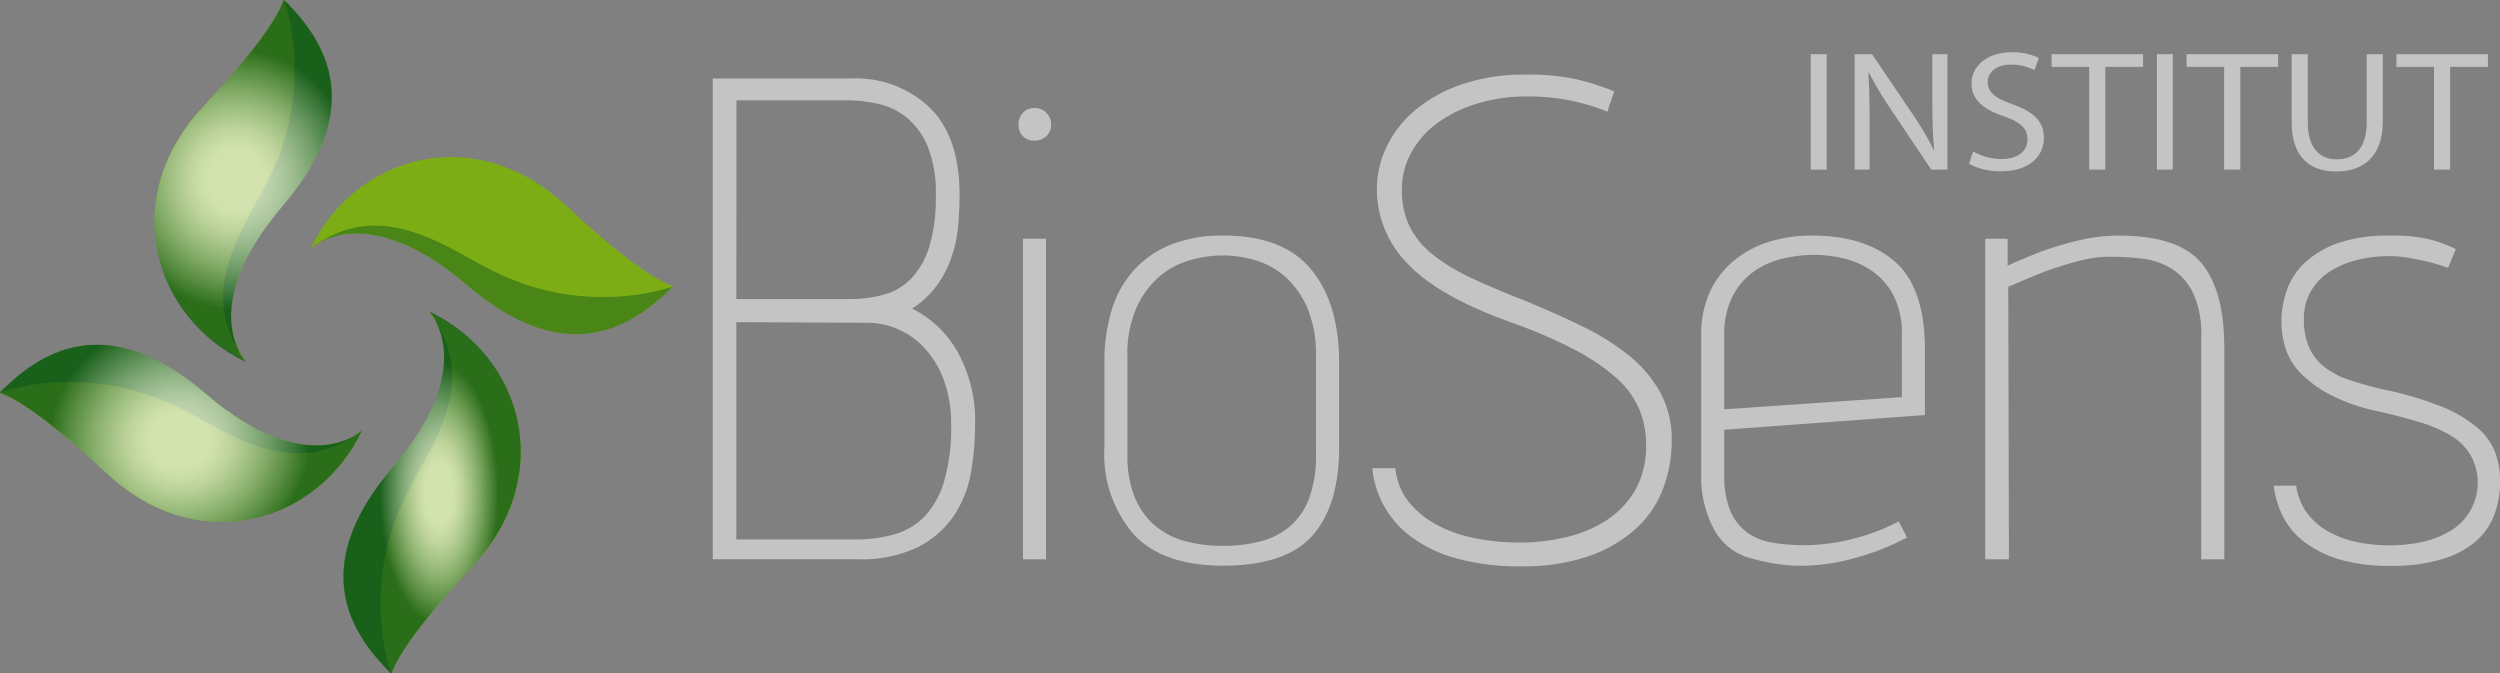 <svg xmlns="http://www.w3.org/2000/svg" xmlns:xlink="http://www.w3.org/1999/xlink" width="213.285" height="57.457" viewBox="0 0 213.285 57.457">
  <rect x="0" y="0" width="213.285" height="57.457" fill="#808080" stroke="none"/>
  <defs>
    <radialGradient id="radial-gradient" cx="0.5" cy="0.5" r="0.394" gradientTransform="translate(-0.521) scale(2.042 1)" gradientUnits="objectBoundingBox">
      <stop offset="0.198" stop-color="#fff"/>
      <stop offset="0.258" stop-color="#f6f9f7"/>
      <stop offset="0.355" stop-color="#dfe8e2"/>
      <stop offset="0.475" stop-color="#b8cec0"/>
      <stop offset="0.615" stop-color="#84a991"/>
      <stop offset="0.77" stop-color="#417a56"/>
      <stop offset="0.907" stop-color="#004d1c"/>
    </radialGradient>
    <radialGradient id="radial-gradient-2" r="0.804" gradientTransform="translate(0.255) scale(0.49 1)" xlink:href="#radial-gradient"/>
    <radialGradient id="radial-gradient-4" r="0.394" gradientTransform="matrix(1, 0, 0, 1, 0, 0)" xlink:href="#radial-gradient"/>
  </defs>
  <g id="Group_2404" data-name="Group 2404" transform="translate(-52.199 -331.721)">
    <g id="Group_2401" data-name="Group 2401" transform="translate(206.68 336.179)">
      <path id="Path_1469" data-name="Path 1469" d="M437.121,343.1v9.849h-1.364V343.1Z" transform="translate(-435.757 -342.935)" fill="#c4c4c4"/>
      <path id="Path_1470" data-name="Path 1470" d="M444.967,352.948V343.1h1.487l3.38,4.986a27.358,27.358,0,0,1,1.893,3.2l.031-.015c-.125-1.315-.157-2.514-.157-4.048V343.1h1.283v9.849h-1.377l-3.349-5a30.748,30.748,0,0,1-1.972-3.288l-.047.015c.078,1.242.109,2.426.109,4.062v4.208Z" transform="translate(-441.225 -342.935)" fill="#c4c4c4"/>
      <path id="Path_1471" data-name="Path 1471" d="M469.344,351.161a5.077,5.077,0,0,0,2.441.643c1.393,0,2.2-.687,2.2-1.679,0-.921-.563-1.447-1.987-1.958-1.721-.569-2.785-1.4-2.785-2.791,0-1.535,1.361-2.676,3.411-2.676a5.071,5.071,0,0,1,2.331.482l-.375,1.037a4.437,4.437,0,0,0-2-.468c-1.439,0-1.987.8-1.987,1.476,0,.92.641,1.373,2.1,1.9,1.784.643,2.691,1.446,2.691,2.893,0,1.522-1.207,2.834-3.692,2.834a5.759,5.759,0,0,1-2.692-.63Z" transform="translate(-455.493 -342.697)" fill="#c4c4c4"/>
      <path id="Path_1472" data-name="Path 1472" d="M489.54,344.181h-3.208V343.1h7.808v1.082h-3.224v8.767H489.54Z" transform="translate(-465.784 -342.935)" fill="#c4c4c4"/>
      <path id="Path_1473" data-name="Path 1473" d="M509.8,343.1v9.849h-1.362V343.1Z" transform="translate(-478.909 -342.935)" fill="#c4c4c4"/>
      <path id="Path_1474" data-name="Path 1474" d="M517.887,344.181h-3.208V343.1h7.808v1.082h-3.224v8.767h-1.377Z" transform="translate(-482.615 -342.935)" fill="#c4c4c4"/>
      <path id="Path_1475" data-name="Path 1475" d="M538.125,343.1v5.83c0,2.2,1.05,3.142,2.457,3.142,1.564,0,2.566-.964,2.566-3.142V343.1h1.377v5.743c0,3.024-1.706,4.267-3.988,4.267-2.159,0-3.787-1.155-3.787-4.208v-5.8Z" transform="translate(-495.719 -342.935)" fill="#c4c4c4"/>
      <path id="Path_1476" data-name="Path 1476" d="M561.947,344.181h-3.208V343.1h7.808v1.082h-3.224v8.767h-1.377Z" transform="translate(-508.774 -342.935)" fill="#c4c4c4"/>
    </g>
    <g id="Group_2403" data-name="Group 2403" transform="translate(52.199 331.72)">
      <path id="Path_1477" data-name="Path 1477" d="M76.208,362.566s-4.432-4.528,3.129-13.334,3.1-14.52.127-17.486c-.253-.251.379,1.257-6.931,9.058S68.246,358.791,76.208,362.566Zm-3.464,2.744c-8.821-7.548-14.546-3.09-17.519-.126-.252.251,1.26-.378,9.074,6.918s18.024,4.277,21.8-3.667c0,0-4.538,4.422-13.359-3.126ZM103.5,349.272c-7.814-7.3-18.022-4.277-21.8,3.667,0,0,4.538-4.424,13.36,3.125s14.546,3.09,17.518.125c.251-.249-1.261.38-9.075-6.916Zm-11.7,9.059s4.432,4.529-3.129,13.335-3.1,14.519-.127,17.486c.252.252-.377-1.257,6.933-9.058S99.759,362.1,91.8,358.331Z" transform="translate(-55.199 -331.72)" fill="#7dad14"/>
      <path id="Path_1478" data-name="Path 1478" d="M79.351,349.236c7.562-8.8,3.1-14.518.127-17.485a20.633,20.633,0,0,1-1.26,15.1c-1.71,3.632-6.34,9.276-2.452,15.092C74.865,360.412,73.424,356.138,79.351,349.236Zm-3.585,12.7a3.579,3.579,0,0,0,.456.633c-.165-.212-.315-.423-.457-.633Zm-3.018,3.386c-8.821-7.548-14.546-3.09-17.519-.126a20.742,20.742,0,0,1,15.126,1.257c3.637,1.705,9.289,6.326,15.119,2.447-1.528.9-5.811,2.338-12.726-3.578ZM85.473,368.9a3.6,3.6,0,0,0,.635-.455c-.213.164-.424.314-.636.455Zm12-13.956c-3.638-1.706-9.292-6.327-15.12-2.447,1.53-.9,5.812-2.337,12.725,3.579,8.821,7.548,14.546,3.09,17.519.125a20.744,20.744,0,0,1-15.126-1.258ZM82.35,352.5a3.645,3.645,0,0,0-.635.454q.319-.245.634-.454Zm9.919,6.487a3.566,3.566,0,0,0-.455-.633c.162.212.313.422.452.633Zm-3.587,12.7c-7.562,8.806-3.1,14.519-.127,17.486a20.631,20.631,0,0,1,1.26-15.095c1.71-3.632,6.338-9.276,2.451-15.093C93.166,360.514,94.608,364.787,88.681,371.688Z" transform="translate(-55.213 -331.734)" fill="#004d1c" opacity="0.41" style="mix-blend-mode: multiply;isolation: isolate"/>
      <g id="Group_2402" data-name="Group 2402" transform="translate(0 0)" opacity="0.66" style="mix-blend-mode: multiply;isolation: isolate">
        <path id="Path_1479" data-name="Path 1479" d="M95.462,362.624s-4.432-4.536,3.13-13.36,3.1-14.546.125-17.518c-.253-.252.379,1.26-6.931,9.075s-4.285,18.023,3.674,21.8" transform="translate(-74.453 -331.72)" fill="url(#radial-gradient)"/>
        <path id="Path_1480" data-name="Path 1480" d="M86.1,411.593s-4.537,4.432-13.359-3.129-14.546-3.1-17.519-.126c-.252.252,1.26-.378,9.074,6.931s18.024,4.285,21.8-3.674" transform="translate(-55.199 -374.885)" fill="url(#radial-gradient-2)"/>
        <path id="Path_1481" data-name="Path 1481" d="M120.407,372.606s4.538-4.432,13.36,3.13,14.546,3.1,17.518.125c.253-.252-1.26.378-9.074-6.932s-18.022-4.285-21.8,3.676" transform="translate(-93.914 -351.378)" fill="url(#radial-gradient-2)"/>
        <path id="Path_1482" data-name="Path 1482" d="M134.615,397.343s4.432,4.537-3.129,13.36-3.1,14.546-.127,17.519c.252.252-.377-1.259,6.933-9.075s4.285-18.022-3.676-21.8" transform="translate(-98.017 -370.79)" fill="url(#radial-gradient-4)"/>
      </g>
    </g>
    <path id="Path_1483" data-name="Path 1483" d="M232.634,350.228a1.284,1.284,0,0,0-.985.41,1.433,1.433,0,0,0-.382,1.011,1.312,1.312,0,0,0,1.364,1.368,1.43,1.43,0,0,0,1.013-.384,1.285,1.285,0,0,0,.41-.984,1.4,1.4,0,0,0-1.423-1.422Zm-10.443,17.118a8.116,8.116,0,0,0,2.105-1.967,9,9,0,0,0,1.231-2.354,11.29,11.29,0,0,0,.577-2.6,27.507,27.507,0,0,0,.137-2.763q0-4.977-2.543-7.465a9.175,9.175,0,0,0-6.7-2.489H205.184v41.02h12.307a11.149,11.149,0,0,0,5.2-1.039,8.155,8.155,0,0,0,3.063-2.68,9.5,9.5,0,0,0,1.449-3.637,22.344,22.344,0,0,0,.356-3.911,12.074,12.074,0,0,0-1.613-6.644,9.131,9.131,0,0,0-3.753-3.475Zm-14.985-17.774h9.353a12.13,12.13,0,0,1,2.843.329,5.8,5.8,0,0,1,2.433,1.23,6.427,6.427,0,0,1,1.723,2.462,10.647,10.647,0,0,1,.657,4.074,14.9,14.9,0,0,1-.518,4.266,7.025,7.025,0,0,1-1.478,2.736,5.114,5.114,0,0,1-2.325,1.449,10.487,10.487,0,0,1-3.007.411H207.2Zm17.747,32.406a7.606,7.606,0,0,1-1.613,3.009,5.684,5.684,0,0,1-2.571,1.585,11.645,11.645,0,0,1-3.393.466H207.2V368.5l11.158.052a6.619,6.619,0,0,1,4.866,2.133,8.167,8.167,0,0,1,1.669,2.734,10.694,10.694,0,0,1,.63,3.827,16.505,16.505,0,0,1-.576,4.735Zm23.764-20.866a11.693,11.693,0,0,0-4.485.792,8.563,8.563,0,0,0-3.172,2.215,8.983,8.983,0,0,0-1.86,3.418,15.112,15.112,0,0,0-.6,4.4v7.273a10.425,10.425,0,0,0,2.49,7.384q2.49,2.679,7.629,2.681,5.359,0,7.63-2.572t2.273-7.494v-7.272q0-5.033-2.381-7.931t-7.521-2.9Zm7.931,18.651a10.562,10.562,0,0,1-.577,3.747,5.752,5.752,0,0,1-1.641,2.406,6.309,6.309,0,0,1-2.515,1.285,12.517,12.517,0,0,1-3.2.383,12.307,12.307,0,0,1-3.254-.409,6.467,6.467,0,0,1-2.6-1.368,6.328,6.328,0,0,1-1.7-2.435,9.571,9.571,0,0,1-.6-3.609v-8.367a9.835,9.835,0,0,1,.739-4.049,7.652,7.652,0,0,1,1.889-2.652,6.928,6.928,0,0,1,2.6-1.45,10.147,10.147,0,0,1,2.927-.438,9.71,9.71,0,0,1,2.844.438,6.718,6.718,0,0,1,2.543,1.45,7.607,7.607,0,0,1,1.834,2.652,10.221,10.221,0,0,1,.71,4.049Zm-25,8.97h1.969V361.384h-1.969Zm124.1-11.213a10.841,10.841,0,0,0-3.034-1.8,28.3,28.3,0,0,0-5-1.477q-1.641-.382-2.927-.821a6.9,6.9,0,0,1-2.134-1.121,4.4,4.4,0,0,1-1.285-1.667,5.9,5.9,0,0,1-.437-2.406,4.621,4.621,0,0,1,.574-2.325,4.88,4.88,0,0,1,1.554-1.667,7.749,7.749,0,0,1,2.3-1.013,10.942,10.942,0,0,1,2.844-.355,9.5,9.5,0,0,1,1.777.163c.567.111,1.1.219,1.613.329.547.149,1.093.312,1.641.494l.658-1.587a12.464,12.464,0,0,0-1.779-.71,13.016,13.016,0,0,0-3.91-.438,12.737,12.737,0,0,0-4.429.658,8,8,0,0,0-2.818,1.7,5.808,5.808,0,0,0-1.5,2.352,8.109,8.109,0,0,0-.438,2.571,7.879,7.879,0,0,0,.356,2.352,5.306,5.306,0,0,0,1.312,2.133,10.284,10.284,0,0,0,2.543,1.832,16.068,16.068,0,0,0,4.05,1.393q1.966.442,3.554.93a11.693,11.693,0,0,1,2.651,1.149,4.827,4.827,0,0,1,1.642,1.614,4.8,4.8,0,0,1-1.943,6.645,8.031,8.031,0,0,1-2.378.848,13.18,13.18,0,0,1-2.489.246,14.064,14.064,0,0,1-2.818-.272,8.508,8.508,0,0,1-2.434-.882,5.782,5.782,0,0,1-1.83-1.559,5.078,5.078,0,0,1-.958-2.379h-1.913a7.69,7.69,0,0,0,.794,2.652,6.387,6.387,0,0,0,1.832,2.162,9.3,9.3,0,0,0,2.98,1.476,14.929,14.929,0,0,0,4.349.548,14.694,14.694,0,0,0,4.429-.577,7.816,7.816,0,0,0,2.9-1.558,5.568,5.568,0,0,0,1.558-2.3,8.3,8.3,0,0,0,.467-2.79,7.013,7.013,0,0,0-.412-2.435,5.324,5.324,0,0,0-1.5-2.1Zm-72.441-6.207a20.712,20.712,0,0,0-4.048-2.514q-2.325-1.123-5-2.217-2.516-.985-4.431-1.889a15.736,15.736,0,0,1-3.226-1.969,7.169,7.169,0,0,1-1.969-2.4,7.089,7.089,0,0,1-.657-3.149,6.425,6.425,0,0,1,.82-3.171,7.747,7.747,0,0,1,2.244-2.519,11.3,11.3,0,0,1,3.39-1.641,14.318,14.318,0,0,1,4.212-.6,18.394,18.394,0,0,1,2.816.192,16.848,16.848,0,0,1,2.159.465,13.391,13.391,0,0,1,1.917.655,4.732,4.732,0,0,1,.272-.874c.073-.219.135-.41.192-.577a1.441,1.441,0,0,0,.081-.3,22.54,22.54,0,0,0-3.143-1.013,19.086,19.086,0,0,0-4.4-.41,16.321,16.321,0,0,0-5.5.849,12.346,12.346,0,0,0-3.966,2.215,9.306,9.306,0,0,0-2.406,3.117,8.311,8.311,0,0,0-.821,3.554,9.073,9.073,0,0,0,2.624,6.4q2.624,2.789,8.914,5.032a42,42,0,0,1,5.333,2.3,17.764,17.764,0,0,1,3.528,2.379,7.586,7.586,0,0,1,1.968,2.651,7.9,7.9,0,0,1,.6,3.118,7.458,7.458,0,0,1-.928,3.828,7.672,7.672,0,0,1-2.436,2.571A10.8,10.8,0,0,1,278,386.838a16.7,16.7,0,0,1-3.909.465,19.555,19.555,0,0,1-3.939-.383,11.462,11.462,0,0,1-3.281-1.176,7.732,7.732,0,0,1-2.351-1.969,5.271,5.271,0,0,1-1.093-2.817h-1.969a8.235,8.235,0,0,0,.981,3.2,8.4,8.4,0,0,0,2.325,2.654,11.685,11.685,0,0,0,3.831,1.831,19.78,19.78,0,0,0,5.551.685,17.013,17.013,0,0,0,5.88-.9,11.619,11.619,0,0,0,3.991-2.38,8.882,8.882,0,0,0,2.271-3.419,11.587,11.587,0,0,0,.71-4.017,8.39,8.39,0,0,0-.985-4.133,10.853,10.853,0,0,0-2.7-3.165Zm41.866-10.2a14.58,14.58,0,0,0-3.446.411,29.681,29.681,0,0,0-3.063.9q-1.585.6-3.008,1.259v-2.3h-1.915v27.348h2.025l-.056-23.245q1.479-.657,3.009-1.26,1.312-.492,2.817-.9a10.745,10.745,0,0,1,2.818-.409,23.745,23.745,0,0,1,2.761.163,6.117,6.117,0,0,1,2.513.848,5.049,5.049,0,0,1,1.834,2.053,8.139,8.139,0,0,1,.711,3.719v19.032h1.969v-17.99q0-4.977-1.969-7.3t-7-2.325Zm-26.251,0a11.909,11.909,0,0,0-3.664.546,8.934,8.934,0,0,0-2.983,1.615,7.518,7.518,0,0,0-2.023,2.652,8.76,8.76,0,0,0-.738,3.719v11.868a9.53,9.53,0,0,0,1.04,4.566,4.981,4.981,0,0,0,3.118,2.544,18.6,18.6,0,0,0,2.05.466,14.294,14.294,0,0,0,2.379.191,17.125,17.125,0,0,0,4.623-.685,21.112,21.112,0,0,0,4.347-1.722c-.147-.292-.255-.511-.33-.658s-.2-.383-.382-.71a18.022,18.022,0,0,1-4.1,1.531,17.124,17.124,0,0,1-3.939.492,16.016,16.016,0,0,1-2.735-.218,5.085,5.085,0,0,1-2.159-.875A4.418,4.418,0,0,1,292,384.6a7.734,7.734,0,0,1-.519-3.091v-3.828l17.118-1.259v-5.576q0-5.253-2.542-7.495t-7.139-2.242Zm7.713,13.782-15.152,1.041v-6.29a7.012,7.012,0,0,1,.739-3.418,6,6,0,0,1,1.859-2.107,7.036,7.036,0,0,1,2.486-1.066,12.223,12.223,0,0,1,2.624-.3,11.3,11.3,0,0,1,2.324.271,7.323,7.323,0,0,1,2.437,1.013,5.9,5.9,0,0,1,1.914,2.079,7.085,7.085,0,0,1,.765,3.527Z" transform="translate(-92.178 -9.294)" fill="#c4c4c4"/>
  </g>
</svg>
